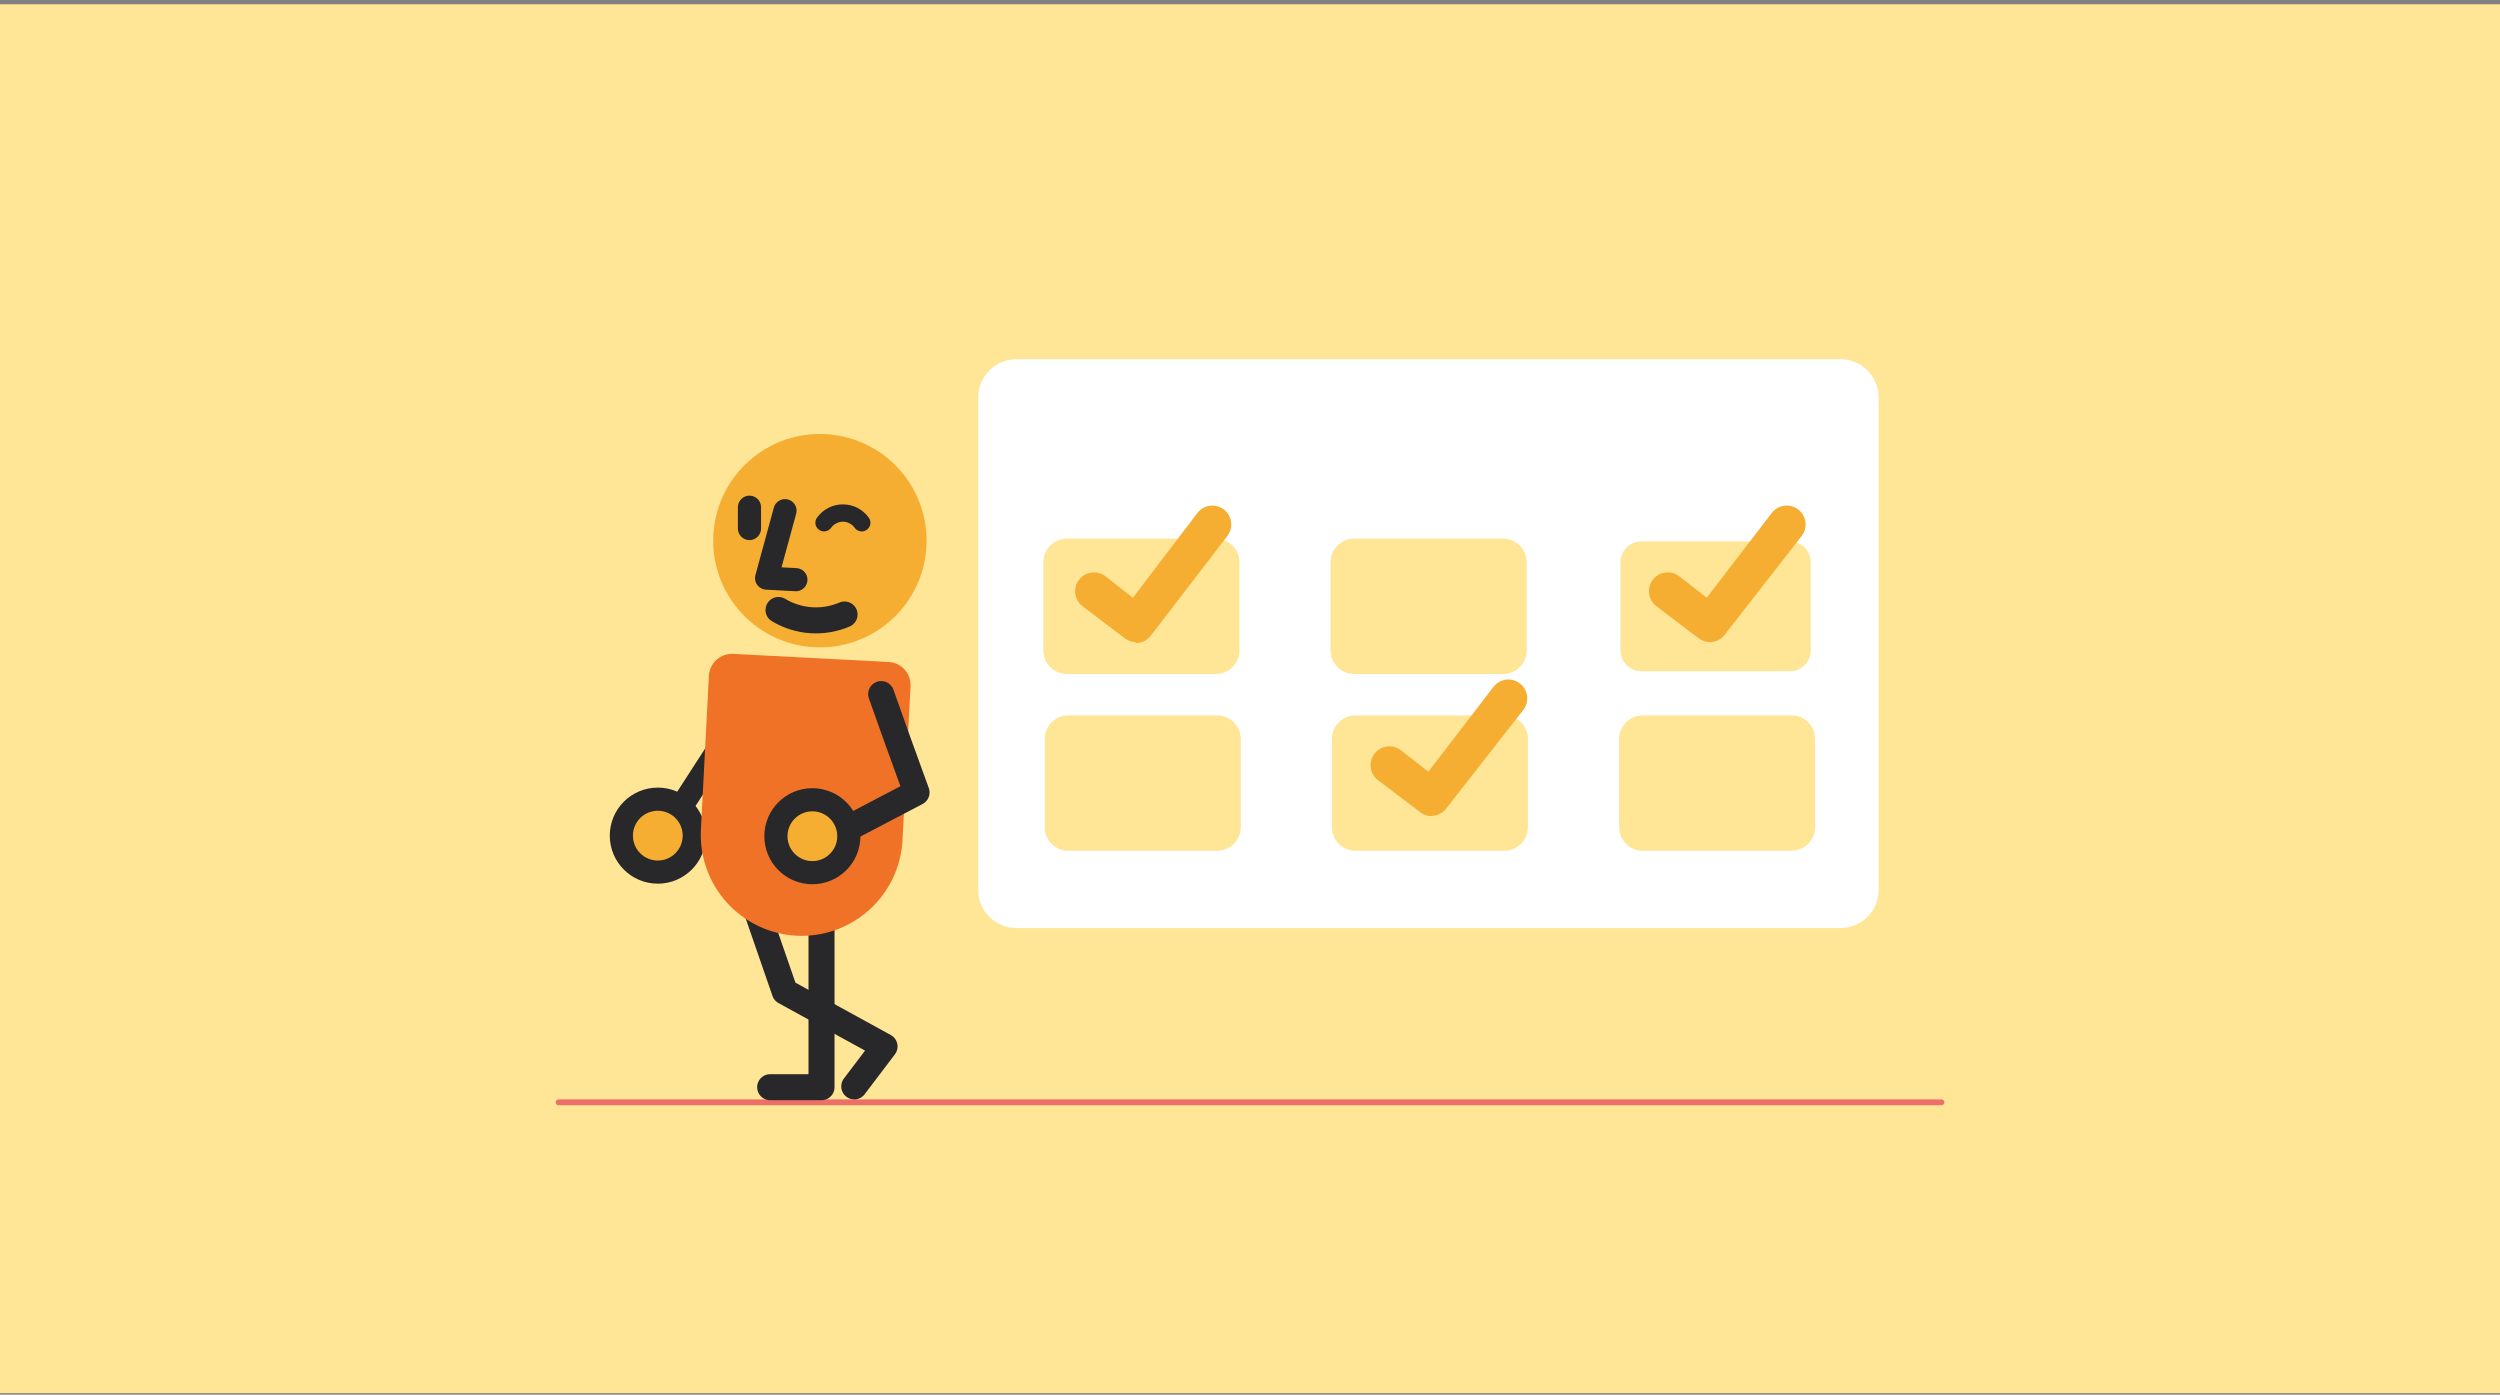 <svg width="432" height="241" viewBox="0 0 432 241" fill="none" xmlns="http://www.w3.org/2000/svg">
<rect x="0" y="0" width="432" height="241" fill="#808080" stroke="none"/>
<rect width="432" height="240" transform="translate(0 0.738)" fill="#FFE596"/>
<path d="M96.52 190.478H335.48" stroke="#EC7067" stroke-linecap="round" stroke-linejoin="round"/>
<path d="M324.632 153.755V68.681C324.632 65.028 321.671 62.067 318.018 62.067L175.647 62.067C171.994 62.067 169.033 65.028 169.033 68.681V153.755C169.033 157.408 171.994 160.369 175.647 160.369H318.018C321.671 160.369 324.632 157.408 324.632 153.755Z" fill="white"/>
<path d="M210.111 116.466H184.342C183.269 116.462 182.242 116.033 181.483 115.275C180.725 114.516 180.296 113.489 180.292 112.416V97.144C180.291 96.068 180.718 95.036 181.477 94.274C182.236 93.511 183.266 93.08 184.342 93.075H210.111C211.188 93.08 212.221 93.51 212.983 94.272C213.745 95.034 214.175 96.067 214.18 97.144V112.416C214.175 113.492 213.744 114.522 212.981 115.281C212.219 116.04 211.187 116.466 210.111 116.466V116.466Z" fill="#FFE596"/>
<path d="M259.736 116.466H233.967C232.894 116.462 231.867 116.033 231.108 115.275C230.35 114.516 229.921 113.489 229.917 112.416V97.144C229.916 96.068 230.343 95.036 231.102 94.274C231.861 93.511 232.891 93.08 233.967 93.075H259.736C260.814 93.08 261.846 93.51 262.608 94.272C263.37 95.034 263.8 96.067 263.805 97.144V112.416C263.8 113.492 263.369 114.522 262.606 115.281C261.844 116.04 260.812 116.466 259.736 116.466Z" fill="#FFE596"/>
<path d="M283.592 93.558C283.122 93.558 282.656 93.651 282.222 93.832C281.788 94.012 281.394 94.277 281.063 94.61C280.731 94.943 280.469 95.338 280.291 95.773C280.112 96.208 280.022 96.674 280.024 97.144V112.416C280.024 112.885 280.117 113.349 280.296 113.781C280.475 114.214 280.738 114.607 281.069 114.939C281.4 115.27 281.794 115.533 282.227 115.712C282.659 115.891 283.123 115.983 283.592 115.983H309.361C310.3 115.974 311.198 115.593 311.859 114.926C312.52 114.258 312.891 113.356 312.891 112.416V97.144C312.893 96.673 312.802 96.205 312.623 95.769C312.444 95.333 312.18 94.937 311.846 94.603C311.513 94.27 311.116 94.006 310.68 93.826C310.244 93.647 309.777 93.556 309.305 93.558H283.592Z" fill="#FFE596"/>
<path d="M210.353 147.01H184.583C183.508 147.006 182.477 146.575 181.718 145.812C180.959 145.05 180.533 144.018 180.533 142.942V127.67C180.538 126.597 180.966 125.57 181.725 124.811C182.483 124.053 183.511 123.624 184.583 123.619H210.353C211.427 123.619 212.457 124.046 213.217 124.806C213.976 125.565 214.403 126.595 214.403 127.67V142.942C214.403 144.018 213.977 145.05 213.218 145.812C212.459 146.575 211.429 147.006 210.353 147.01V147.01Z" fill="#FFE596"/>
<path d="M259.977 147.01H234.208C233.132 147.006 232.102 146.575 231.343 145.812C230.584 145.05 230.158 144.018 230.158 142.942V127.67C230.163 126.597 230.591 125.57 231.349 124.811C232.108 124.053 233.135 123.624 234.208 123.619H259.977C261.051 123.619 262.081 124.046 262.841 124.806C263.601 125.565 264.027 126.595 264.027 127.67V142.942C264.027 144.018 263.601 145.05 262.842 145.812C262.083 146.575 261.053 147.006 259.977 147.01Z" fill="#FFE596"/>
<path d="M309.602 147.01H283.832C282.757 147.006 281.726 146.575 280.967 145.812C280.208 145.05 279.782 144.018 279.782 142.942V127.67C279.787 126.597 280.215 125.57 280.974 124.811C281.732 124.053 282.76 123.624 283.832 123.619H309.602C310.676 123.619 311.706 124.046 312.466 124.806C313.225 125.565 313.652 126.595 313.652 127.67V142.942C313.652 144.018 313.226 145.05 312.467 145.812C311.708 146.575 310.678 147.006 309.602 147.01Z" fill="#FFE596"/>
<path d="M196.251 110.967C195.579 110.951 194.929 110.724 194.393 110.317V110.317L187.054 104.743C186.715 104.483 186.431 104.159 186.217 103.789C186.003 103.419 185.864 103.011 185.808 102.588C185.752 102.164 185.78 101.734 185.89 101.321C186 100.908 186.191 100.521 186.451 100.182C186.711 99.843 187.035 99.558 187.404 99.344C187.774 99.13 188.183 98.991 188.606 98.935C189.03 98.879 189.46 98.907 189.873 99.017C190.286 99.128 190.673 99.318 191.012 99.578L195.768 103.294L206.916 88.635C207.176 88.295 207.501 88.01 207.872 87.796C208.243 87.582 208.652 87.443 209.077 87.388C209.502 87.333 209.933 87.362 210.347 87.474C210.76 87.586 211.147 87.778 211.486 88.04C211.826 88.301 212.111 88.626 212.325 88.997C212.539 89.368 212.678 89.778 212.733 90.202C212.788 90.627 212.759 91.058 212.647 91.472C212.535 91.885 212.343 92.272 212.08 92.611L198.871 109.834C198.566 110.23 198.175 110.551 197.727 110.773C197.28 110.995 196.788 111.112 196.288 111.116L196.251 110.967Z" fill="#F5AE31"/>
<path d="M247.306 141.028C246.634 141.012 245.984 140.785 245.448 140.378V140.378L238.11 134.804C237.771 134.544 237.486 134.22 237.272 133.85C237.058 133.48 236.919 133.072 236.863 132.648C236.807 132.225 236.835 131.795 236.945 131.382C237.055 130.969 237.246 130.582 237.506 130.243C237.766 129.904 238.09 129.619 238.46 129.405C238.829 129.191 239.238 129.052 239.661 128.996C240.085 128.94 240.515 128.968 240.928 129.078C241.341 129.189 241.728 129.379 242.067 129.639L246.823 133.355L258.064 118.696C258.324 118.356 258.649 118.071 259.02 117.857C259.391 117.643 259.801 117.504 260.225 117.449C260.65 117.394 261.081 117.423 261.495 117.535C261.908 117.647 262.295 117.839 262.634 118.101C262.974 118.362 263.259 118.687 263.473 119.058C263.687 119.429 263.826 119.838 263.881 120.263C263.936 120.688 263.907 121.119 263.795 121.533C263.683 121.946 263.491 122.333 263.229 122.672L249.907 139.709C249.603 140.105 249.212 140.426 248.764 140.648C248.317 140.87 247.824 140.987 247.325 140.991L247.306 141.028Z" fill="#F5AE31"/>
<path d="M295.5 110.967C294.797 110.964 294.113 110.736 293.549 110.317V110.317L286.211 104.743C285.872 104.483 285.587 104.159 285.373 103.789C285.159 103.419 285.02 103.011 284.964 102.588C284.908 102.164 284.936 101.734 285.046 101.321C285.157 100.908 285.347 100.521 285.607 100.182C285.867 99.843 286.191 99.558 286.561 99.344C286.931 99.13 287.339 98.991 287.762 98.935C288.186 98.879 288.616 98.907 289.029 99.017C289.442 99.128 289.829 99.318 290.168 99.578L294.924 103.294L306.165 88.635C306.425 88.295 306.75 88.01 307.121 87.796C307.492 87.582 307.902 87.443 308.326 87.388C308.751 87.333 309.182 87.362 309.596 87.474C310.009 87.586 310.396 87.778 310.735 88.04V88.04C311.075 88.301 311.36 88.626 311.574 88.997C311.788 89.368 311.927 89.778 311.982 90.202C312.037 90.627 312.008 91.058 311.896 91.472C311.784 91.885 311.592 92.272 311.33 92.611L298.027 109.685C297.722 110.081 297.331 110.402 296.884 110.624C296.436 110.846 295.944 110.964 295.444 110.967H295.5Z" fill="#F5AE31"/>
<path d="M128.648 122.508L115.068 143.508Z" fill="#F5AE31"/>
<path d="M128.648 122.508L115.068 143.508" stroke="#28282B" stroke-width="4" stroke-linecap="round" stroke-linejoin="round"/>
<path d="M113.668 150.698C117.147 150.698 119.968 147.877 119.968 144.398C119.968 140.919 117.147 138.098 113.668 138.098C110.188 138.098 107.368 140.919 107.368 144.398C107.368 147.877 110.188 150.698 113.668 150.698Z" fill="#F5AE31" stroke="#28282B" stroke-width="4" stroke-linecap="round" stroke-linejoin="round"/>
<path d="M127.908 149.088C130.481 156.508 133.048 163.931 135.608 171.358L152.848 180.828L147.618 187.728" stroke="#28282B" stroke-width="4.5" stroke-linecap="round" stroke-linejoin="round"/>
<path d="M141.958 150.328V187.868H133.088" stroke="#28282B" stroke-width="4.5" stroke-linecap="round" stroke-linejoin="round"/>
<path d="M126.75 112.993L153.554 114.388C154.613 114.443 155.607 114.917 156.318 115.705C157.028 116.493 157.396 117.531 157.341 118.59L155.961 145.085C155.851 147.378 155.29 149.627 154.31 151.703C153.33 153.779 151.951 155.642 150.25 157.185C148.55 158.727 146.562 159.92 144.401 160.694C142.239 161.468 139.946 161.808 137.653 161.695V161.695C133.026 161.454 128.684 159.385 125.583 155.943C122.481 152.501 120.874 147.968 121.115 143.341L122.494 116.846C122.513 116.311 122.638 115.785 122.864 115.3C123.089 114.814 123.41 114.379 123.807 114.019C124.204 113.66 124.669 113.384 125.174 113.207C125.68 113.031 126.216 112.958 126.75 112.993Z" fill="#EF7226"/>
<path d="M152.268 119.938C154.268 125.611 156.304 131.278 158.378 136.938L146.178 143.328" stroke="#28282B" stroke-width="4.5" stroke-linecap="round" stroke-linejoin="round"/>
<path d="M140.378 150.798C143.857 150.798 146.678 147.977 146.678 144.498C146.678 141.019 143.857 138.198 140.378 138.198C136.898 138.198 134.078 141.019 134.078 144.498C134.078 147.977 136.898 150.798 140.378 150.798Z" fill="#F5AE31" stroke="#28282B" stroke-width="4" stroke-linecap="round" stroke-linejoin="round"/>
<path d="M142.966 75.04C132.809 74.329 123.999 81.986 123.288 92.143C122.577 102.299 130.234 111.109 140.391 111.82C150.547 112.531 159.357 104.874 160.068 94.717C160.779 84.561 153.122 75.751 142.966 75.04Z" fill="#F5AE31"/>
<path d="M145.938 106.188C144.11 106.97 142.123 107.308 140.139 107.172C138.155 107.036 136.232 106.432 134.528 105.408" stroke="#28282B" stroke-width="4.5" stroke-linecap="round" stroke-linejoin="round"/>
<path d="M129.508 87.648V91.328" stroke="#28282B" stroke-width="4" stroke-linecap="round" stroke-linejoin="round"/>
<path d="M135.648 88.248L132.468 99.898L137.528 100.168" stroke="#28282B" stroke-width="4" stroke-linecap="round" stroke-linejoin="round"/>
<path d="M148.907 90.328C148.537 89.81 148.049 89.388 147.483 89.096C146.917 88.805 146.289 88.653 145.652 88.653C145.016 88.653 144.388 88.805 143.822 89.096C143.256 89.388 142.768 89.81 142.397 90.328" stroke="#28282B" stroke-width="3" stroke-linecap="round" stroke-linejoin="round"/>
</svg>
